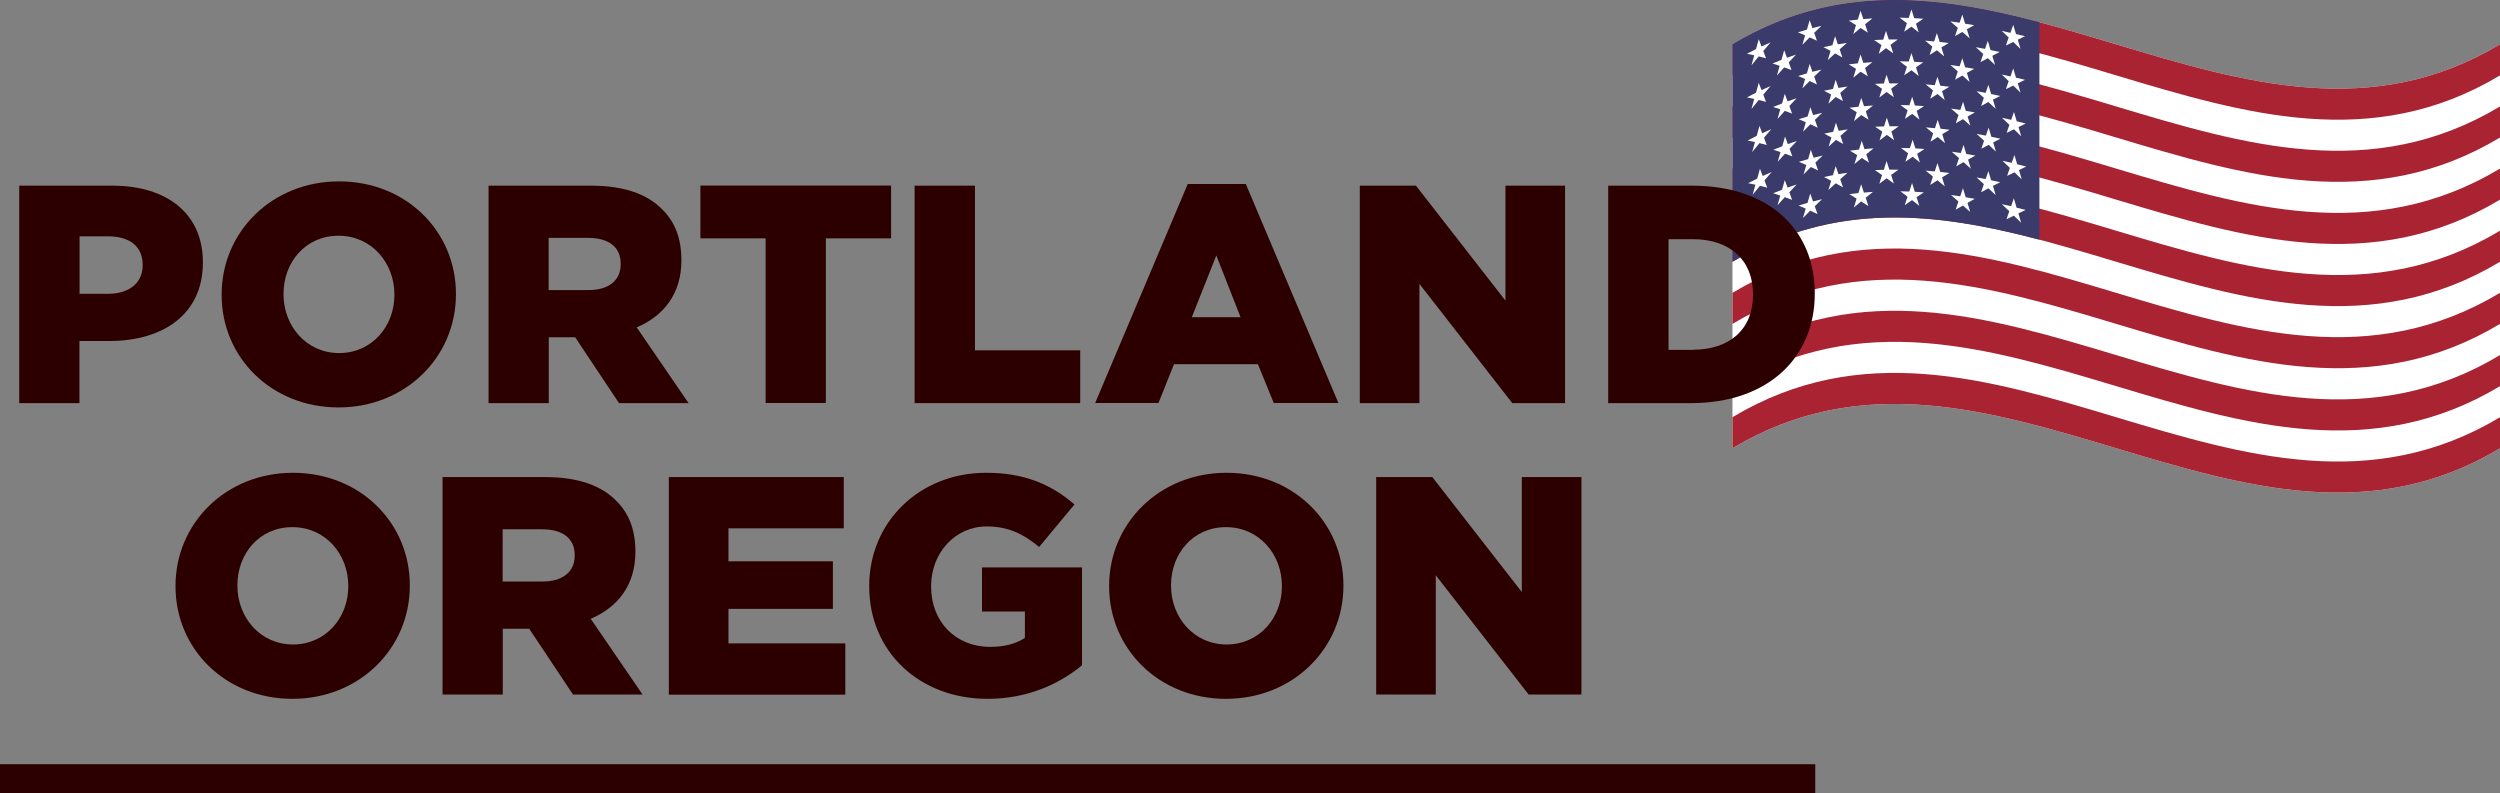 <?xml version="1.0" encoding="UTF-8"?><svg id="_レイヤー_2" xmlns="http://www.w3.org/2000/svg" viewBox="0 0 209.24 66.37"><rect x="0" y="0" width="209.24" height="66.37" fill="#808080" stroke="none"/><defs><style>.cls-1{fill:#fff;}.cls-2{fill:#a92333;}.cls-3{fill:#2d0000;}.cls-4{fill:#3a3a6b;}</style></defs><g id="flame"><g><g><g id="_59"><path class="cls-1" d="m145,3.71c21.41-12.85,42.82,12.85,64.24,0v33.81c-21.41,12.85-42.82-12.85-64.24,0V3.71Z"/></g><g id="_58"><path class="cls-2" d="m145,3.71c21.41-12.85,42.82,12.85,64.24,0v2.6c-21.41,12.85-42.82-12.85-64.24,0v-2.6Z"/></g><g id="_57"><path class="cls-2" d="m145,8.91c21.41-12.85,42.82,12.85,64.24,0v2.6c-21.41,12.85-42.82-12.85-64.24,0v-2.6Z"/></g><g id="_56"><path class="cls-2" d="m145,14.11c21.41-12.85,42.82,12.85,64.24,0v2.6c-21.41,12.85-42.82-12.85-64.24,0v-2.6Z"/></g><g id="_55"><path class="cls-2" d="m145,19.31c21.41-12.85,42.82,12.85,64.24,0v2.6c-21.41,12.85-42.82-12.85-64.24,0v-2.6Z"/></g><g id="_54"><path class="cls-2" d="m145,24.51c21.41-12.85,42.82,12.85,64.24,0v2.6c-21.41,12.85-42.82-12.85-64.24,0v-2.6Z"/></g><g id="_53"><path class="cls-2" d="m145,29.72c21.41-12.85,42.82,12.85,64.24,0v2.6c-21.41,12.85-42.82-12.85-64.24,0v-2.6Z"/></g><g id="_52"><path class="cls-2" d="m145,34.92c21.41-12.85,42.82,12.85,64.24,0v2.6c-21.41,12.85-42.82-12.85-64.24,0v-2.6Z"/></g><g id="_51"><path class="cls-4" d="m145,3.71c8.57-5.14,17.13-4.11,25.69-1.85,0,6.07,0,12.14,0,18.2-8.57-2.26-17.13-3.29-25.69,1.85V3.71Z"/></g><g id="_50"><path class="cls-1" d="m146.21,4.5c.2.04.41.08.61.13-.08.28-.16.56-.23.84.2-.25.41-.5.61-.75.2.05.41.1.61.16-.08-.2-.16-.41-.23-.61.2-.24.41-.48.61-.72-.25.11-.5.22-.76.34-.08-.2-.16-.41-.23-.61-.08.28-.16.56-.23.83-.25.12-.5.25-.76.39Z"/></g><g id="_49"><path class="cls-1" d="m150.47,2.7c.2.08.41.17.61.26-.08.26-.16.53-.23.79.2-.21.41-.42.61-.62.2.09.41.19.61.28-.08-.22-.16-.44-.23-.66.2-.2.41-.4.61-.59-.25.06-.5.12-.76.19-.08-.22-.16-.44-.23-.66-.08.26-.16.52-.23.79-.25.07-.5.15-.76.23Z"/></g><g id="_48"><path class="cls-1" d="m154.73,1.73c.2.12.41.24.61.37-.08.25-.16.5-.23.75.2-.17.41-.34.61-.51.2.13.41.26.61.39-.08-.23-.16-.47-.23-.7.2-.17.41-.33.61-.49-.25.02-.5.04-.76.06-.08-.23-.16-.47-.23-.7-.08.25-.16.5-.23.74-.25.03-.5.06-.76.09Z"/></g><g id="_47"><path class="cls-1" d="m158.99,1.48c.2.15.41.3.61.46-.08.24-.16.47-.23.71.2-.14.41-.28.61-.42.2.16.41.32.61.48-.08-.24-.16-.49-.23-.73.2-.14.41-.27.61-.41-.25-.02-.5-.03-.76-.05-.08-.24-.16-.49-.23-.73-.08.24-.16.47-.23.71-.25,0-.5-.02-.76-.02Z"/></g><g id="_46"><path class="cls-1" d="m163.25,1.8c.2.18.41.35.61.53-.08.23-.16.46-.23.69.2-.12.41-.24.61-.35.2.18.41.36.61.54-.08-.25-.16-.51-.23-.76.2-.11.41-.23.61-.34-.25-.04-.5-.09-.76-.13-.08-.25-.16-.5-.23-.76-.08.23-.16.46-.23.68-.25-.04-.5-.07-.76-.11Z"/></g><g id="_45"><path class="cls-1" d="m167.51,2.56c.2.19.41.39.61.58-.08.22-.16.44-.23.67.2-.1.41-.2.61-.3.2.2.41.39.61.59-.08-.26-.16-.52-.23-.78.2-.1.41-.2.61-.29-.25-.06-.5-.12-.76-.18-.08-.26-.16-.52-.23-.77-.08.22-.16.44-.23.67-.25-.06-.5-.12-.76-.17Z"/></g><g id="_44"><path class="cls-1" d="m148.34,5.31c.2.06.41.13.61.2-.08.27-.16.54-.23.81.2-.23.41-.46.61-.68.2.07.41.15.61.22-.08-.21-.16-.43-.23-.64.2-.22.41-.44.61-.65-.25.08-.5.17-.76.26-.08-.21-.16-.42-.23-.63-.08.27-.16.54-.23.81-.25.1-.5.2-.76.31Z"/></g><g id="_43"><path class="cls-1" d="m152.6,3.94c.2.1.41.21.61.32-.08.26-.16.51-.23.77.2-.19.41-.38.61-.56.2.11.41.22.61.34-.08-.23-.16-.45-.23-.68.2-.18.41-.36.61-.54-.25.04-.5.08-.76.12-.08-.23-.16-.45-.23-.68-.08.25-.16.51-.23.76-.25.05-.5.1-.76.16Z"/></g><g id="_42"><path class="cls-1" d="m156.86,3.35c.2.14.41.28.61.42-.08.24-.16.49-.23.73.2-.16.41-.31.61-.47.2.14.41.29.61.44-.08-.24-.16-.48-.23-.72.2-.15.41-.3.61-.45-.25,0-.5,0-.76,0-.08-.24-.16-.48-.23-.71-.08.24-.16.48-.23.73-.25,0-.5.02-.76.03Z"/></g><g id="_41"><path class="cls-1" d="m161.12,3.4c.2.16.41.33.61.5-.08.23-.16.47-.23.7.2-.13.41-.26.61-.39.2.17.41.34.61.51-.08-.25-.16-.5-.23-.75.2-.13.41-.25.61-.37-.25-.03-.5-.06-.76-.09-.08-.25-.16-.5-.23-.74-.08.23-.16.46-.23.7-.25-.02-.5-.05-.76-.07Z"/></g><g id="_40"><path class="cls-1" d="m165.38,3.96c.2.18.41.37.61.56-.08.22-.16.45-.23.68.2-.11.41-.22.61-.33.2.19.41.38.61.57-.08-.26-.16-.51-.23-.77.2-.11.41-.21.61-.32-.25-.05-.5-.11-.76-.16-.08-.26-.16-.51-.23-.77-.08.22-.16.45-.23.67-.25-.05-.5-.1-.76-.14Z"/></g><g id="_39"><path class="cls-1" d="m146.21,8.15c.2.04.41.08.61.13-.08.28-.16.56-.23.84.2-.25.41-.5.61-.75.2.05.41.1.61.16-.08-.2-.16-.41-.23-.61.2-.24.41-.48.61-.72-.25.11-.5.22-.76.34-.08-.2-.16-.41-.23-.61-.08.28-.16.56-.23.83-.25.12-.5.25-.76.39Z"/></g><g id="_38"><path class="cls-1" d="m150.47,6.35c.2.08.41.17.61.26-.08.26-.16.53-.23.79.2-.21.41-.42.61-.62.2.09.41.19.61.29-.08-.22-.16-.44-.23-.66.2-.2.41-.4.61-.59-.25.06-.5.12-.76.19-.08-.22-.16-.44-.23-.66-.08.26-.16.52-.23.79-.25.07-.5.15-.76.23Z"/></g><g id="_37"><path class="cls-1" d="m154.73,5.39c.2.12.41.24.61.37-.08.25-.16.5-.23.75.2-.17.41-.34.61-.51.2.13.41.26.61.39-.08-.23-.16-.47-.23-.7.2-.17.41-.33.61-.49-.25.02-.5.04-.76.06-.08-.23-.16-.47-.23-.7-.08.25-.16.5-.23.74-.25.03-.5.06-.76.09Z"/></g><g id="_36"><path class="cls-1" d="m158.99,5.13c.2.15.41.3.61.46-.08.24-.16.47-.23.71.2-.14.41-.28.61-.42.2.16.41.32.61.48-.08-.24-.16-.49-.23-.73.2-.14.41-.27.61-.41-.25-.02-.5-.03-.76-.05-.08-.24-.16-.49-.23-.73-.08.24-.16.47-.23.71-.25,0-.5-.02-.76-.02Z"/></g><g id="_35"><path class="cls-1" d="m163.25,5.45c.2.18.41.35.61.53-.08.23-.16.46-.23.69.2-.12.41-.24.61-.35.2.18.41.36.61.54-.08-.25-.16-.51-.23-.76.2-.11.41-.23.61-.34-.25-.04-.5-.09-.76-.13-.08-.25-.16-.5-.23-.76-.08.23-.16.46-.23.68-.25-.04-.5-.07-.76-.11Z"/></g><g id="_34"><path class="cls-1" d="m167.51,6.21c.2.19.41.39.61.58-.08.22-.16.44-.23.67.2-.1.41-.2.61-.3.2.2.41.39.61.59-.08-.26-.16-.52-.23-.78.2-.1.41-.2.61-.29-.25-.06-.5-.12-.76-.18-.08-.26-.16-.52-.23-.77-.08.22-.16.44-.23.67-.25-.06-.5-.12-.76-.17Z"/></g><g id="_33"><path class="cls-1" d="m148.39,8.95c.2.06.41.13.61.2-.08.27-.16.54-.23.81.2-.23.41-.46.61-.68.2.07.41.15.61.23-.08-.21-.16-.43-.23-.64.2-.22.41-.44.61-.65-.25.08-.5.17-.76.26-.08-.21-.16-.42-.23-.63-.08.27-.16.54-.23.81-.25.1-.5.2-.76.3Z"/></g><g id="_32"><path class="cls-1" d="m152.65,7.59c.2.1.41.21.61.32-.08.26-.16.51-.23.77.2-.19.41-.38.61-.56.2.11.41.23.61.34-.08-.23-.16-.46-.23-.68.2-.18.41-.36.61-.54-.25.04-.5.08-.76.12-.08-.23-.16-.45-.23-.68-.08.25-.16.51-.23.76-.25.05-.5.1-.76.16Z"/></g><g id="_31"><path class="cls-1" d="m156.91,7.01c.2.14.41.28.61.42-.08.24-.16.49-.23.73.2-.16.41-.31.61-.46.2.14.41.29.61.44-.08-.24-.16-.48-.23-.72.2-.15.41-.3.61-.44-.25,0-.5,0-.76,0-.08-.24-.16-.48-.23-.72-.08.24-.16.48-.23.73-.25,0-.5.02-.76.03Z"/></g><g id="_30"><path class="cls-1" d="m161.17,7.06c.2.16.41.33.61.5-.08.23-.16.47-.23.7.2-.13.41-.26.61-.39.2.17.41.34.61.51-.08-.25-.16-.5-.23-.75.2-.12.41-.25.61-.37-.25-.03-.5-.06-.76-.09-.08-.25-.16-.5-.23-.74-.08.23-.16.46-.23.7-.25-.02-.5-.05-.76-.07Z"/></g><g id="_29"><path class="cls-1" d="m165.43,7.63c.2.19.41.37.61.56-.08.22-.16.45-.23.68.2-.11.41-.22.61-.33.2.19.41.38.61.57-.08-.26-.16-.51-.23-.77.2-.11.41-.21.61-.31-.25-.05-.5-.11-.76-.16-.08-.26-.16-.51-.23-.77-.08.22-.16.45-.23.67-.25-.05-.5-.1-.76-.14Z"/></g><g id="_28"><path class="cls-1" d="m146.27,11.76c.2.04.41.08.61.13-.08.28-.16.56-.23.84.2-.25.41-.5.61-.75.2.05.41.1.61.16-.08-.21-.16-.41-.23-.61.2-.24.41-.48.61-.72-.25.11-.5.22-.76.34-.08-.2-.16-.41-.23-.61-.08.28-.16.55-.23.83-.25.12-.5.25-.76.39Z"/></g><g id="_27"><path class="cls-1" d="m150.53,9.97c.2.08.41.17.61.26-.08.26-.16.53-.23.79.2-.21.41-.42.61-.62.2.09.41.19.61.29-.08-.22-.16-.44-.23-.66.2-.2.41-.4.61-.59-.25.06-.5.12-.76.19-.08-.22-.16-.44-.23-.66-.08.26-.16.52-.23.78-.25.07-.5.15-.76.23Z"/></g><g id="_26"><path class="cls-1" d="m154.79,9.02c.2.12.41.24.61.37-.08.25-.16.5-.23.75.2-.17.41-.34.61-.51.2.13.41.26.61.39-.08-.23-.16-.47-.23-.7.2-.17.41-.33.61-.49-.25.02-.5.03-.76.06-.08-.23-.16-.47-.23-.7-.08.25-.16.5-.23.74-.25.03-.5.06-.76.09Z"/></g><g id="_25"><path class="cls-1" d="m159.05,8.78c.2.15.41.3.61.46-.08.24-.16.47-.23.71.2-.14.41-.28.61-.42.2.16.41.32.61.48-.08-.24-.16-.49-.23-.73.2-.14.41-.27.61-.4-.25-.02-.5-.03-.76-.05-.08-.24-.16-.49-.23-.73-.08.24-.16.47-.23.71-.25,0-.5-.02-.76-.02Z"/></g><g id="_24"><path class="cls-1" d="m163.31,9.1c.2.18.41.35.61.53-.08.23-.16.46-.23.69.2-.12.41-.24.61-.35.2.18.41.36.61.54-.08-.25-.16-.51-.23-.76.2-.11.41-.23.61-.34-.25-.04-.5-.09-.76-.13-.08-.25-.16-.5-.23-.76-.08.23-.16.46-.23.68-.25-.04-.5-.07-.76-.11Z"/></g><g id="_23"><path class="cls-1" d="m167.57,9.87c.2.19.41.39.61.58-.08.22-.16.44-.23.67.2-.1.41-.2.61-.3.2.2.41.39.61.59-.08-.26-.16-.52-.23-.78.2-.1.41-.2.61-.29-.25-.06-.5-.12-.76-.19-.08-.26-.16-.52-.23-.78-.08.22-.16.44-.23.66-.25-.06-.5-.12-.76-.17Z"/></g><g id="_22"><path class="cls-1" d="m146.31,15.33c.2.04.41.08.61.13-.08.28-.16.56-.23.84.2-.25.41-.5.61-.75.2.05.41.11.61.16-.08-.21-.16-.41-.23-.61.2-.24.41-.48.61-.71-.25.11-.5.22-.76.34-.08-.2-.16-.41-.23-.61-.08.28-.16.55-.23.83-.25.12-.5.25-.76.38Z"/></g><g id="_21"><path class="cls-1" d="m150.57,13.55c.2.08.41.17.61.26-.08.26-.16.53-.23.79.2-.21.41-.41.61-.62.2.09.41.19.61.29-.08-.22-.16-.44-.23-.66.2-.2.41-.4.61-.59-.25.06-.5.12-.76.18-.08-.22-.16-.44-.23-.66-.08.26-.16.52-.23.78-.25.07-.5.15-.76.22Z"/></g><g id="_20"><path class="cls-1" d="m154.83,12.61c.2.12.41.24.61.37-.08.25-.16.5-.23.75.2-.17.41-.34.61-.51.2.13.41.26.61.39-.08-.23-.16-.47-.23-.7.2-.17.41-.33.61-.49-.25.01-.5.03-.76.06-.08-.23-.16-.47-.23-.7-.08.25-.16.49-.23.74-.25.03-.5.06-.76.09Z"/></g><g id="_19"><path class="cls-1" d="m159.09,12.37c.2.15.41.31.61.46-.08.24-.16.47-.23.71.2-.14.41-.28.61-.42.2.16.41.32.61.48-.08-.24-.16-.49-.23-.73.2-.14.41-.27.61-.4-.25-.02-.5-.04-.76-.05-.08-.24-.16-.49-.23-.73-.08.24-.16.47-.23.71-.25-.01-.5-.02-.76-.02Z"/></g><g id="_18"><path class="cls-1" d="m163.35,12.7c.2.18.41.35.61.53-.08.23-.16.46-.23.69.2-.12.41-.24.61-.35.2.18.41.36.61.55-.08-.25-.16-.51-.23-.76.2-.11.41-.23.61-.34-.25-.05-.5-.09-.76-.13-.08-.25-.16-.51-.23-.76-.08.23-.16.46-.23.68-.25-.04-.5-.07-.76-.11Z"/></g><g id="_17"><path class="cls-1" d="m167.61,13.47c.2.19.41.39.61.58-.08.22-.16.44-.23.67.2-.1.41-.2.61-.3.2.2.41.39.61.59-.08-.26-.16-.52-.23-.78.2-.1.41-.2.61-.29-.25-.06-.5-.13-.76-.19-.08-.26-.16-.52-.23-.78-.08.22-.16.44-.23.66-.25-.06-.5-.12-.76-.17Z"/></g><g id="_16"><path class="cls-1" d="m146.26,19c.2.04.41.08.61.13-.08.28-.16.56-.23.84.2-.25.41-.5.61-.75.2.05.41.1.61.16-.08-.2-.16-.41-.23-.61.2-.24.41-.48.61-.72-.25.11-.5.22-.76.34-.08-.2-.16-.41-.23-.61-.08.28-.16.55-.23.83-.25.12-.5.25-.76.39Z"/></g><g id="_15"><path class="cls-1" d="m150.52,17.2c.2.08.41.17.61.26-.08.26-.16.53-.23.79.2-.21.41-.42.61-.62.2.09.41.19.61.29-.08-.22-.16-.44-.23-.66.2-.2.41-.4.61-.59-.25.06-.5.12-.76.19-.08-.22-.16-.44-.23-.66-.08.26-.16.52-.23.78-.25.07-.5.15-.76.23Z"/></g><g id="_14"><path class="cls-1" d="m154.78,16.25c.2.12.41.24.61.37-.08.25-.16.5-.23.75.2-.17.41-.34.61-.51.2.13.41.26.61.39-.08-.23-.16-.47-.23-.7.2-.17.41-.33.61-.49-.25.02-.5.03-.76.06-.08-.23-.16-.47-.23-.7-.08.25-.16.5-.23.74-.25.03-.5.06-.76.09Z"/></g><g id="_13"><path class="cls-1" d="m159.04,16c.2.15.41.3.61.46-.08.24-.16.47-.23.71.2-.14.41-.28.61-.42.2.16.41.32.61.48-.08-.24-.16-.49-.23-.73.2-.14.41-.27.61-.4-.25-.02-.5-.03-.76-.05-.08-.24-.16-.49-.23-.73-.08.24-.16.47-.23.71-.25,0-.5-.02-.76-.02Z"/></g><g id="_12"><path class="cls-1" d="m163.3,16.33c.2.18.41.35.61.53-.08.23-.16.46-.23.69.2-.12.41-.24.61-.35.2.18.41.36.61.54-.08-.25-.16-.51-.23-.76.2-.11.41-.23.61-.34-.25-.04-.5-.09-.76-.13-.08-.25-.16-.5-.23-.76-.08.23-.16.46-.23.68-.25-.04-.5-.07-.76-.11Z"/></g><g id="_11"><path class="cls-1" d="m167.56,17.1c.2.19.41.39.61.58-.08.22-.16.44-.23.67.2-.1.41-.2.61-.3.2.2.41.39.61.59-.08-.26-.16-.52-.23-.78.2-.1.41-.2.61-.29-.25-.06-.5-.12-.76-.19-.08-.26-.16-.52-.23-.78-.08.22-.16.44-.23.66-.25-.06-.5-.12-.76-.17Z"/></g><g id="_10"><path class="cls-1" d="m148.41,12.53c.2.06.41.13.61.2-.08.27-.16.54-.23.81.2-.23.41-.46.61-.68.2.07.41.15.61.23-.08-.21-.16-.43-.23-.64.2-.22.41-.44.61-.65-.25.08-.5.17-.76.26-.08-.21-.16-.42-.23-.63-.08.27-.16.54-.23.81-.25.1-.5.2-.76.3Z"/></g><g id="_9"><path class="cls-1" d="m152.67,11.18c.2.1.41.21.61.32-.08.26-.16.51-.23.77.2-.19.41-.38.61-.56.2.11.41.23.61.34-.08-.23-.16-.46-.23-.68.2-.18.41-.36.61-.54-.25.04-.5.07-.76.12-.08-.23-.16-.45-.23-.68-.08.25-.16.51-.23.76-.25.05-.5.1-.76.16Z"/></g><g id="_8"><path class="cls-1" d="m156.93,10.6c.2.14.41.28.61.42-.08.24-.16.49-.23.73.2-.16.41-.31.61-.46.2.14.41.29.61.44-.08-.24-.16-.48-.23-.72.2-.15.41-.3.61-.44-.25,0-.5,0-.76,0-.08-.24-.16-.48-.23-.72-.08.24-.16.48-.23.73-.25,0-.5.02-.76.03Z"/></g><g id="_7"><path class="cls-1" d="m161.19,10.66c.2.16.41.33.61.5-.08.23-.16.47-.23.7.2-.13.41-.26.61-.39.2.17.41.34.61.51-.08-.25-.16-.5-.23-.75.2-.12.41-.25.61-.37-.25-.03-.5-.06-.76-.09-.08-.25-.16-.5-.23-.74-.08.23-.16.46-.23.7-.25-.03-.5-.05-.76-.07Z"/></g><g id="_6"><path class="cls-1" d="m165.45,11.22c.2.19.41.37.61.56-.08.22-.16.45-.23.67.2-.11.41-.22.61-.33.2.19.41.38.61.57-.08-.26-.16-.51-.23-.77.2-.11.41-.21.61-.31-.25-.06-.5-.11-.76-.16-.08-.26-.16-.51-.23-.77-.08.22-.16.45-.23.67-.25-.05-.5-.1-.76-.14Z"/></g><g id="_5"><path class="cls-1" d="m148.39,16.17c.2.06.41.13.61.2-.08.27-.16.54-.23.81.2-.23.41-.46.61-.68.2.07.41.15.61.23-.08-.21-.16-.43-.23-.64.2-.22.41-.44.61-.65-.25.08-.5.17-.76.26-.08-.21-.16-.42-.23-.63-.08.27-.16.54-.23.81-.25.1-.5.2-.76.3Z"/></g><g id="_4"><path class="cls-1" d="m152.65,14.81c.2.1.41.21.61.32-.08.26-.16.51-.23.77.2-.19.41-.38.61-.56.2.11.41.23.61.34-.08-.23-.16-.45-.23-.68.2-.18.41-.36.61-.54-.25.04-.5.07-.76.12-.08-.23-.16-.45-.23-.68-.08.25-.16.51-.23.76-.25.05-.5.1-.76.16Z"/></g><g id="_3"><path class="cls-1" d="m156.91,14.23c.2.14.41.28.61.42-.08.24-.16.49-.23.73.2-.16.41-.31.61-.46.2.14.41.29.61.44-.08-.24-.16-.48-.23-.72.2-.15.41-.3.61-.44-.25,0-.5,0-.76,0-.08-.24-.16-.48-.23-.72-.08.24-.16.48-.23.73-.25,0-.5.02-.76.03Z"/></g><g id="_2"><path class="cls-1" d="m161.17,14.28c.2.16.41.33.61.5-.08.23-.16.47-.23.7.2-.13.41-.26.61-.39.2.17.41.34.61.51-.08-.25-.16-.5-.23-.75.2-.12.41-.25.61-.37-.25-.03-.5-.06-.76-.09-.08-.25-.16-.5-.23-.74-.08.23-.16.46-.23.7-.25-.02-.5-.05-.76-.07Z"/></g><g id="_1"><path class="cls-1" d="m165.43,14.85c.2.18.41.37.61.56-.08.22-.16.45-.23.68.2-.11.41-.22.61-.33.2.19.41.38.61.57-.08-.26-.16-.51-.23-.77.2-.11.41-.21.61-.31-.25-.05-.5-.11-.76-.16-.08-.26-.16-.51-.23-.77-.08.22-.16.45-.23.67-.25-.05-.5-.1-.76-.14Z"/></g></g><g><g><path class="cls-3" d="m1.61,15.54h7.8c4.6,0,7.57,2.37,7.57,6.4v.05c0,4.29-3.3,6.55-7.83,6.55h-2.5v5.2H1.61V15.54Zm7.44,9.05c1.79,0,2.89-.94,2.89-2.37v-.05c0-1.56-1.09-2.39-2.91-2.39h-2.37v4.81h2.39Z"/><path class="cls-3" d="m18.55,24.69v-.05c0-5.23,4.21-9.46,9.83-9.46s9.78,4.19,9.78,9.41v.05c0,5.23-4.21,9.46-9.83,9.46s-9.78-4.19-9.78-9.41Zm14.46,0v-.05c0-2.63-1.9-4.91-4.68-4.91s-4.6,2.24-4.6,4.86v.05c0,2.63,1.9,4.91,4.65,4.91s4.63-2.24,4.63-4.86Z"/><path class="cls-3" d="m40.88,15.54h8.61c2.78,0,4.71.73,5.93,1.98,1.07,1.04,1.61,2.44,1.61,4.24v.05c0,2.78-1.48,4.63-3.74,5.59l4.34,6.34h-5.82l-3.67-5.51h-2.21v5.51h-5.04V15.54Zm8.37,8.74c1.72,0,2.7-.83,2.7-2.16v-.05c0-1.43-1.04-2.16-2.73-2.16h-3.3v4.37h3.33Z"/><path class="cls-3" d="m64.08,19.95h-5.46v-4.42h15.96v4.42h-5.46v13.78h-5.04v-13.78Z"/><path class="cls-3" d="m76.56,15.54h5.04v13.78h8.81v4.42h-13.86V15.54Z"/><path class="cls-3" d="m99.41,15.4h4.86l7.75,18.33h-5.41l-1.33-3.25h-7.02l-1.3,3.25h-5.3l7.75-18.33Zm4.42,11.15l-2.03-5.17-2.05,5.17h4.08Z"/><path class="cls-3" d="m113.8,15.54h4.71l7.49,9.62v-9.62h4.99v18.2h-4.42l-7.77-9.98v9.98h-4.99V15.54Z"/><path class="cls-3" d="m134.6,15.54h7.02c6.5,0,10.27,3.74,10.27,9v.05c0,5.25-3.82,9.15-10.37,9.15h-6.92V15.54Zm7.1,13.73c3.02,0,5.02-1.66,5.02-4.6v-.05c0-2.91-2-4.6-5.02-4.6h-2.05v9.26h2.05Z"/><path class="cls-3" d="m14.69,49.08v-.05c0-5.23,4.21-9.46,9.83-9.46s9.78,4.19,9.78,9.41v.05c0,5.23-4.21,9.46-9.83,9.46s-9.78-4.19-9.78-9.41Zm14.46,0v-.05c0-2.63-1.9-4.91-4.68-4.91s-4.6,2.24-4.6,4.86v.05c0,2.63,1.9,4.91,4.65,4.91s4.63-2.24,4.63-4.86Z"/><path class="cls-3" d="m37.03,39.93h8.61c2.78,0,4.71.73,5.93,1.98,1.07,1.04,1.61,2.44,1.61,4.24v.05c0,2.78-1.48,4.63-3.74,5.59l4.34,6.34h-5.82l-3.67-5.51h-2.21v5.51h-5.04v-18.2Zm8.37,8.74c1.72,0,2.7-.83,2.7-2.16v-.05c0-1.43-1.04-2.16-2.73-2.16h-3.3v4.37h3.33Z"/><path class="cls-3" d="m55.98,39.93h14.64v4.29h-9.65v2.76h8.74v3.98h-8.74v2.89h9.78v4.29h-14.77v-18.2Z"/><path class="cls-3" d="m72.75,49.08v-.05c0-5.3,4.16-9.46,9.8-9.46,3.2,0,5.46.99,7.38,2.65l-2.96,3.56c-1.3-1.09-2.6-1.72-4.39-1.72-2.63,0-4.65,2.21-4.65,4.99v.05c0,2.94,2.05,5.04,4.94,5.04,1.22,0,2.16-.26,2.91-.75v-2.21h-3.59v-3.69h8.37v8.19c-1.92,1.59-4.6,2.81-7.9,2.81-5.67,0-9.91-3.9-9.91-9.41Z"/><path class="cls-3" d="m92.83,49.08v-.05c0-5.23,4.21-9.46,9.83-9.46s9.78,4.19,9.78,9.41v.05c0,5.23-4.21,9.46-9.83,9.46s-9.78-4.19-9.78-9.41Zm14.46,0v-.05c0-2.63-1.9-4.91-4.68-4.91s-4.6,2.24-4.6,4.86v.05c0,2.63,1.9,4.91,4.65,4.91s4.63-2.24,4.63-4.86Z"/><path class="cls-3" d="m115.17,39.93h4.71l7.49,9.62v-9.62h4.99v18.2h-4.42l-7.77-9.98v9.98h-4.99v-18.2Z"/></g><rect class="cls-3" y="63.96" width="151.93" height="2.41"/></g></g></g></svg>